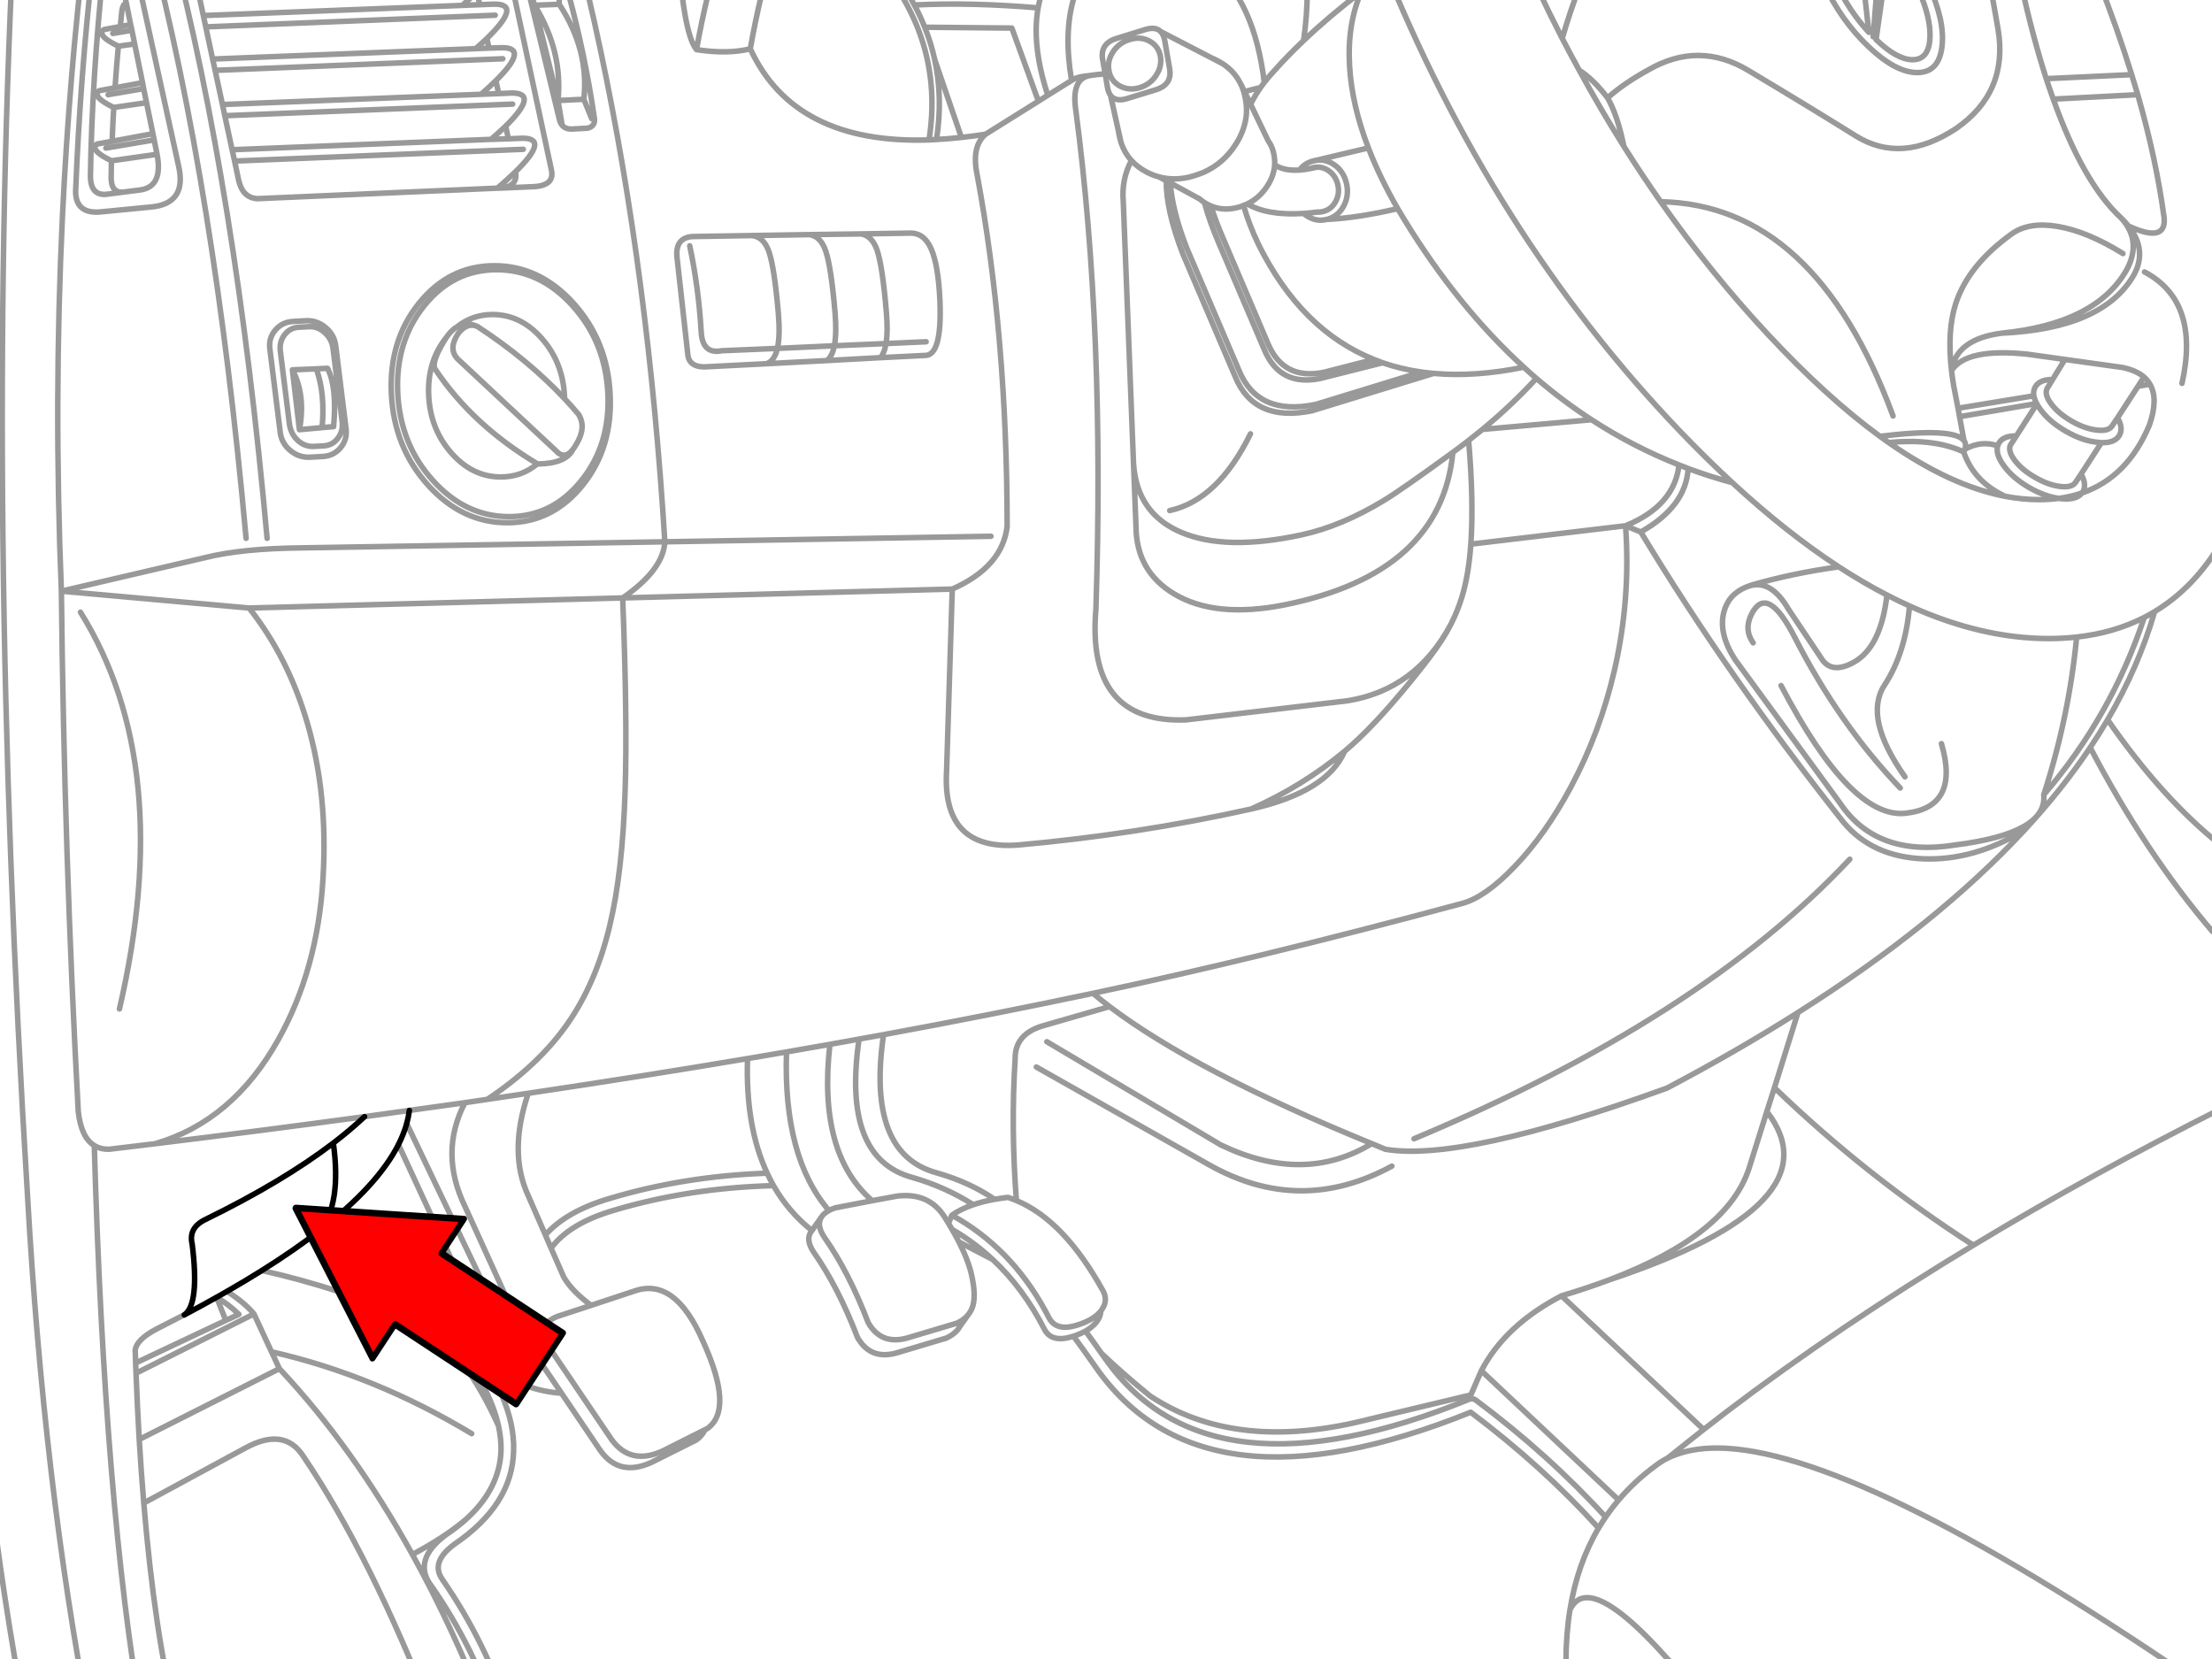<svg xmlns="http://www.w3.org/2000/svg" xmlns:xlink="http://www.w3.org/1999/xlink" preserveAspectRatio="none" width="400" height="300" viewBox="0 0 400 300"><defs><path fill="#f00" d="M188.15-247.25v46h89.25v22.15l90.2-45.1-90.2-45.1v22.05h-89.25z" id="c"/><path id="a" stroke="#999" stroke-linejoin="round" stroke-linecap="round" d="M34.475-7.875l.55 2.6 49.975-1.975-.5-2.4m-49.475 4.375l.45 2.025 51.95-2.075m8.1 2.5q.144-.871.975-.975h3.45q2.105.01 2.8 2.5 2.988 10.831 4.7 22.45.341 1.639-1.15 2.025l-2.675.15q-1.324.102-1.975-.675-.4-.475-.55-1.275l-5.475-22.7q-.202-.921-.1-1.5l1.15 3.775 4.45-.175-.025-3.85m-64.025 5.875l46.525-1.825q1.52-1.329 2.65-2.45 5.968-5.926.975-5.875l-2.225.1m150.725-3.575q1.335 9.034 0 18.175 4.645-4.427 10.45-8.85 1.402-3.133 3.675-5.75-.72-1.779-1.425-3.575m98.225 8.4l-7.1-1.45.825 3.15 6.7-.775q2.066 4.767 1.925 8.275-.169 4.021-3.15 4.025-2.818-.012-6.6-3.65l1.125-7.875m3.4-10.1q2.838 3.53 4.875 7.9 3.094 6.65 2.525 11.35-.572 4.703-4.475 4.7-3.888.003-8.825-4.7-4.949-4.7-8.05-11.35-2.024-4.37-2.475-7.9m11.375 17.475l.825-10.525-2.625.575 1.025 9.15q-3.461-3.732-5.9-8.775-2.151-4.464-2.5-7.9m3.55 0l3.825 7.525m2.625-.575l-4.8-6.95m6.55 0q2.965 3.436 5.125 7.9l.025.1-6.8-2.675-.1 1.625m-3.95-6.95l4.05 5.325m24.875-1.7q.479 2.275.975 4.45l13.975-.75q-1.424-3.614-3-7.325m3 7.325q3.464 8.783 6 17 .573 1.827 1.1 3.625 3.372 11.762 4.775 22.325.362 4.565-6.45 1.425 3.427 4.318 1 8.8-5.554 9.733-23.95 10.575-8.216 1.081-9.05 6.775 2.62-4.125 13.725-2.975l6.775.95 10.4 1.45q2.495.516 3.9 1.725.656.576 1.075 1.3 1.561 2.671-.1 7.4-3.972 9.467-12.2 12.275-.943 1.256-3.55 1.05-.312-.028-.625-.075-1.693.222-3.525.225-3.021.001-6.175-.6-9.878-1.891-21.075-9.725-.783-.546-1.575-1.125-9.619-7.028-20.2-18.375-10.405-11.156-19.45-24.05-3.422-4.874-6.65-10-4.204-6.678-8.075-13.775-1.564-2.84-3.075-5.75-4.419-8.592-8.375-17.775m111.35 24.325l-15.45.725q.625 1.911 1.275 3.7l15.275-.8m-46.625 61.775q13.368-1.619 15.2.775l-.8-4.325-.275-1.525-.8-4.125q-.229-1.377-.375-2.675-.832-7.195.75-12.1 2.278-6.99 10.125-12.625 3.123-2.229 8.325-1.35 5.366.905 11.8 4.9m1-4.975q-.57-.716-1.3-1.425 3.778 4.148.95 9.375-5.547 9.729-22.6 11.425m9.35-42.325q5.399 15.17 12.3 21.525m-25.125-50.275l2.825 16.025q1.944 11.432-7.55 18.025-9.84 6.507-18.125 1.375-8.838-5.507-19.45-11.85-8.981-5.392-18.125-.1-4.38 2.407-7.35 5.05 1.795 3.109 2.95 8.775m70.15 53.625l.825-1.275q-2.393-.038-3.175 1.325-.129.229-.2.475-.421 1.389.95 3.375 1.605 2.355 4.75 4.175 2.801 1.606 5.35 1.95 2.21-.296 4.175-.975l.175-.225q.749-1.287-.325-3.2l-.95 1.425q-.617 1.071-2.775.825-2.155-.235-4.6-1.65-2.439-1.401-3.725-3.15-1.207-1.649-.725-2.7l.075-.125q.073-.137.175-.25l-.25.375m-2.3.15q-2.976-1.028-5.95.625-.076.229-.2.475 1.824 5.388 7.5 8.025m-7.5-8.025l-.325-.15q-5.252-2.32-13.25-1.55m13.625-.35q.489.644.15 1.575m18.1-16.25l-2.225 3.625-.85 1.4-.05.05-.05.1q-.549.938.375 2.4l.275.4q1.286 1.762 3.725 3.175 2.444 1.403 4.6 1.625 2.039.237 2.7-.7l.075-.125.95-1.4 3.7-5.7 1.075-1.675m1.075 1.3l-2.15.375m-10.3 15.875l3.675-5.675-.475-.05q-2.826-.207-5.975-2.025-3.145-1.82-4.75-4.175-.271-.384-.475-.75l-3.7 5.775m-10.275-3.475l13.95-2.375q-.411-.745-.525-1.4l-13.7 2.25m13.7-2.25q-.139-.904.275-1.625.779-1.344 3.125-1.325m-2.85 4.425l-.025-.05v-.025m14.625 2.575q1.074 1.901.325 3.175-.8 1.391-3.25 1.325m7.8-30.875q10.081 5.343 6.775 20.15m-50.1 71.15q-7.543-10.685-3.7-16.575 3.816-5.828 4.525-14.325-2.028-.915-4.075-1.975-1.107 9.515-6.075 12.2-4.035 2.186-5.825-.8l-5.925-8.85q-3.193-5.51-7.225-4.15l-.175.075-.275.1q-3.233 1.351-4.025 4.625-.937 3.869 2.075 8.5l18.975 25.95q6.626 9.836 20.8 7.55 16.724-2.105 16.025-9.075 4.565-14.051 5.95-28.525-2.442.271-5.05.275-12.183-.008-25.175-5.9m24.275 34.15q12.246-14.233 18.175-32.075-5.475 2.806-12.225 3.55m-59.35-9.2q.282-.109.575-.2 7.303-2.123 15.75-3.3-9.424-6.153-19.25-15.225-4.072-1.096-7.975-2.55-.407 6.877-8.575 11.475 15.854 26.237 36.65 52.475 5.19 6.24 14.425 6.625 9.147.372 18.275-5.15 6.844-7.385 11.925-14.975 1.67-2.503 3.15-5.025 5.635-9.613 8.5-19.55-.918.557-1.875 1.05m-46.525-4.05q-4.32-2.229-8.725-5.1m-15.475 13.75q-1.706-2.431-.275-5.225 2.827-5.49 7.825 4.275 8.048 15.711 19.05 27.2m-21.55-18.525q12.721 24.302 22.625 23.075 9.733-1.131 6.375-12.575m-54.375-38.275l-2.75-1.125q.955 13.231-2 26.1-2.58 11.205-7.85 21.075-4.594 8.617-10.275 14.525-5.247 5.452-9.35 6.575-37.351 10.069-66.825 16.275 1.412 1.195 3 2.4 15.499 11.734 47.4 24.775 1.225.512 2.475 1.025 13.987 2.346 50.95-11.075 12.715-6.718 23.65-13.65 25.153-15.918 40.925-32.95m11.925-14.975q9.911 18.954 22.125 33.3m-18.975-38.325q9.77 14.136 20.35 22.6m-4.2-163.575q19.065 51.782 11.625 88.625-4.863 24.135-19.275 32.8m-64.5 72.5l-4.25 13.6q16.702 16.074 35.975 28.475 21.187-12.796 45.375-24.975m-116.65-187.5q2.562 1.628 5.125 5m-37.95 20.025q-3.259-5.656-5.3-10.975l-9.375 2.225q1.54-.215 2.975.675 1.785 1.104 2.375 3.275.599 2.188-.35 4.15-.964 1.951-2.925 2.55l-.225.05q5.537-.246 12.825-1.95.581.995 1.2 2 9.662 15.779 21.6 26.675 1.126 1.036 2.275 2.025 4.809 4.121 9.975 7.475 7.533 4.902 15.825 8.175.82.334 1.65.65m-59.1-86.225q-2.59 5.857-2.125 13.525.423 7.01 3.4 14.725m-7.525 12.925q-1.821.469-3.5-.575-.377-.226-.7-.5-6.496.421-10.175-1.725-.328.148-.675.275.955 3.386 2.675 7 7.728 15.578 20.9 20.85.779.318 1.575.6 3.331 1.151 7 1.675 1.096.152 2.225.25 7.494.679 16.3-1.125m-16.3 1.125l-21.975 6.75q-10.518 2.179-13.925-6.2l-9.45-22.15q-3.044-7.879-3-13.225l-1.275-.7-.1-.025q-1.125-.305-2.2-.875-1.612-.847-2.725-2.075-1.835 3.417-1.475 7.475l1.85 47.3q.357 5.462 3.425 8.875 2.021 2.245 5.225 3.6 8.042 3.417 21.825.425 7.152-1.565 14.8-6.2 3.152-1.909 12.475-8.7 1.451-1.06 2.85-2.15 1.273-.99 2.5-2 5.312-4.389 9.75-9.225m-12.25 11.225q.94 11.022.4 18.75l27.975-3.325q8.838-3.618 9.675-11m9.625 3.2q-4.763-4.397-9.625-9.475-33.977-35.567-53.775-85.05m18.225 84.9l19.725-1.75m-52.075-68.55q-2.888 2.735-5.325 5.475-.956 1.018-1.775 2.075-.324.423-.625.85l-.05.075q-1.027 1.476-1.8 3.025l3.175 6.6q.498.701.8 1.55.134.422.225.875.204.973.15 1.925 1.662 1.133 4.475.95.87-1.132 2.25-1.575l.075-.025q.391-.119.775-.175l-.85.2m-11.075-10.325l-1.1-2.275-.625-1.275q.289.63.5 1.325.129.46.225.95.323 1.477.25 2.925-.079 1.133-.4 2.25-.338 1.184-.95 2.35-.284.525-.625 1.05-2.197 3.427-5.8 5.025-.354.145-.725.275-.427.163-.875.3-.532.171-1.05.3-1.754.391-3.4.275-.34-.026-.675-.075-.647-.082-1.275-.25m-8.425-42.35q-10.329 7.598-7.425 24.9.923-.679 3.2-.875 1.283-.205 2.875-.325l-.45-2.525q-.52-2.933 2.5-3.875l5.175-1.6q1.894-.586 2.8.35l9.325 4.825q.531.217 1.05.5.469.247.9.525l.025.025q2.013 1.334 3.075 3.4l.175.325m.625 1.275q1.401-.387 2.9-.75m-8.75-5.3l1.95 1.025m-21.3 1.8l.425 2.5q.161.878.55 1.4.721.982 2.225.75.363-.049.775-.175l5.2-1.6q3.007-.93 2.475-3.85l-.875-5.025q-.201-1.091-.75-1.65m-.05 4.375q.086.454.075.9.012 1.334-.8 2.6-1.08 1.686-3 2.275-1.056.318-2.025.2-.792-.088-1.525-.475-1.621-.861-2-2.675-.384-1.812.7-3.5 1.092-1.674 3.025-2.25 1.915-.599 3.525.25 1.633.861 2.025 2.675zm38.625 54.925l-9.075 2.325q-7.211 1.446-10.025-5.05l-8.3-19.475q-1.259-2.942-2.075-5.55-.315-.136-.625-.3-.286-.153-.55-.325.896 3.362 2.6 7.325l8.3 19.45q2.802 6.496 10 5.05l11.325-2.85m-32.225-28.975q-.446-.286-.825-.625l-5.35-2.925q.33 4.924 2.95 11.725l9.45 22.125q3.407 8.379 13.925 6.2l19.075-5.85m-52.425-38.25q-1.25-1.374-1.875-3.225l-.025-.125q-.176-.543-.3-1.125-.093-.427-.15-.85l-1.425-6.45m10.8 15.825l-.725-.375m24.075-1.95q.937-.066 2-.275l.3-.1q.442-.135.875-.15.991-.049 1.925.525 1.347.838 1.8 2.475.442 1.622-.275 3.075-.714 1.456-2.175 1.9-.429.13-.85.15h-.35q-1.299.169-2.5.25m2.425-8.375q-.607.145-1.175.25m-6.475-.675q-.113 1.958-1.325 3.825-1.391 2.172-3.625 3.25m-.675.275q-.316.134-.65.25-2.821.859-5.25-.15m-28.925-42.075q-1.698 2.829-2.325 6.25-.318 1.77-.35 3.7-.085 5.42 2.1 12.1l4.3-2.675m-6.05-13.125q-12.082-1.029-22.375-.525 1.062 1.982 1.875 4.025l15.75.15 4.8 13.225 1.7-1.075m-1.7 1.075l-9.55 5.975q-2.592 2.199-1.525 7.325 5.39 29.011 5.425 63.575-.85 7.32-9.925 11.35l-1.025 32.825q-.869 14.521 12.975 13.45 21.449-1.912 42.075-6.5 9.325-4.126 16.925-10.45 4.928-4.083 11.85-12.525 3.95-4.834 5.65-7.475.954-1.466 1.725-2.975-6.318 11.851-18.7 13.85l-29.2 3.45q-18.05.696-16.3-20.025 1.632-50.292-3.625-90.15-.866-5.657 2.425-6.325m-29.75-8.75q1.15 2.865 1.8 5.85l4.825 14.075q2.135-.228 4.375-.575m-9.85 20.7q1.328 2.995 1.6 9.575.379 9.879-2.775 9.725l-7.975.4-9.675.525-10.975.575-10.325.525q-3.661.36-3.875-2.25l-1.925-17.275q-.49-3.751 2.75-4l10.7-.175 10.475-.175 9.3-.125 9.15-.15q2.34.089 3.55 2.825zm.65-34.2q1.499 6.903.325 14.45 2.188-.118 4.5-.375m-15.65-32.25q12.654 14.488 9.8 32.7.669-.031 1.35-.075m35.625 58.575l.45 11.375q.036 8.115 6.9 12.225 7.451 4.469 19.975 1.975 28.296-5.681 30.425-27.575m-36.6-3.35q-5.881 11.966-14.6 13.875m-8.825-66.65l-.45-1.975m-4.6 155.925q-18.171 3.846-37.875 7.475-3.159 21.538 9.65 25 5.92 1.688 10.425 4.775 1.157-.205 2.425-.35.766.254 1.525.575-1.016-13.189-.225-25.675-.049-4.274 4.675-5.825l12.4-3.575m65.325-83.625q-.399 5.512-1.55 9.35-.779 2.619-2.05 5.125m-36.15 33.425q13.768-3.097 16.925-10.45m-107.25-93.25q2.222.156 3.175 3 .966 2.849 1.675 11.075.345 4.051-.175 6.325l10.3-.475q.446-2.23.125-6.05-.709-8.213-1.675-11.05-.904-2.705-2.95-3m21.625-17.125q-24.369.805-32.325-16.475-4.077 1.017-9.725.15-2.474-2.983-3.45-19.8m33.175 53.125q2.046.305 2.95 3 .954 2.837 1.65 11.05.315 3.585-.05 5.775l7.25-.325m-60.475-40.35l-1.425-3.5-4.675.225.75 4.475m-13.225-13.95l-.375-1.75q-.899.863-2.025 1.85l2.4-.1 2.325-.075q5.019-.056-1.075 5.95l.5 2.35 2.35-.1q5.03-.049-1.075 5.975l.475 2.3 2.5-.1q5.083-.066-1.225 6.075.533 2.474-2.4 2.925l5.825-.25q3.745-.25 3.075-3.075l-8.675-40.65m-7.425 10.95l3.15-.125-.5-2.325m.5 2.325l2.625-.1q5.129-.057-1.325 6.2m1.625 7.625q-1.139 1.129-2.675 2.475l3.175-.125m10.725 1.25q.903-8.881-4.225-17.225l4.225 17.225zm-7.7 12.9q-1.359 1.331-3.25 2.95l.85-.025m.65-11.2q-1.138 1.097-2.65 2.4l3.125-.1m13.65-7.15q.994-8.915-4.45-17.175m.975 71.325q1.296 1.377 2.5 2.8 1.488 2.315-.35 5.375-.324.584-.65 1-1.288 2.57-6.375 2.625l-.05-.025m-16.55-22.725q.943-1.425 2.025-2.05 1.589-.931 3.475-.15l.1.05.125.05q9.104 5.95 15.75 13.05m-18.975-6.85l17.9 16.725q1.314.922 2.575-.7m-17.475-22.325q-1.626-.603-3.175 1.225m76.275 4.5q.708-.849 1-2.55l-9.35.4q-.383 1.919-1.325 2.675m-8.975-2.2q-.539 2.336-2 2.775m-13.85-21.325q1.607 7.544 2.075 15.55.214 4.122 3.725 3.425l10.05-.425m-36.65-73.825q2.532 9.803 4.7 20.05 8.659 40.854 11.6 88.75l58.975-1m-86.5-78.15l-52.05 2.1 1.325 6.15 46.825-1.875m-46.825 1.875l.45 2.05 52.2-2.125m-52.2 2.125l.725 3.45q.725 3.227 3.425 3.35l43.375-1.9m-68.175-38.75l1.075 5.325.775 3.85.225 1.025.5 2.475 1.425 7 .2 1.075.525 2.55 1.15 5.6.225 1.125.525 2.6q1.159 6.008-3.25 6.475l-2.925.375-3.1.4q-2.717.173-2.775-3.225.276-17.726 2.4-38.025m4.875 10.55l-1.875.35-2.975.55q-1.403 1.062 2.625 3l2.95-.4m-2.6-3.15q.119-1.231.25-2.475.124-1.614.85-1.725m-2.45 5.45l3.45-.575m1.925 9.475l-4.975.925-2.875.525q-1.403 1.075 2.625 3.025h.025l5.925-.85m64.425-7.95l-52.025 2.1 1.325 6.175 46.775-1.85m-.975-8.25l-47.575 1.875.45 2.05m-18.1 3.15q.253-3.702.6-7.525m-4.575-15.075q-2.328 20.662-3.15 41.325.006 3.957 4.175 3.75l9.275-.9q6.795-.527 5.15-7.525l-7.625-34.85m-2.425 39.675q-2.089.116-2.125-2.525.016-1.562.05-3.15-4.028-1.95-2.625-3.025l2.75-.5q.117-3.02.3-6.125m-1.425 7.35l8.725-1.475m-7.725 3.775l8.25-1.175m-.75-3.725l-7.375 1.375m-.725-8.425l6.425-1.1m71.2 67.85q-11.74-7.018-18.45-17.075-.841-1.144 1.65-5.25l.25-.4m-26.6-1.975q-1.594.091-2.575 1.375-.97 1.281-.75 3l1.65 13.225q.079.554.275 1.05.369 1.039 1.225 1.825 1.283 1.159 2.875 1.075l1.825-.1q1.581-.091 2.55-1.375.982-1.281.775-3l-1.65-13.225q-.218-1.718-1.5-2.875-1.283-1.16-2.875-1.075l-1.825.1zm1.275-1.175l-2.3.125q-1.987.108-3.225 1.575-1.228 1.454-.975 3.4l1.875 15.1q.243 1.96 1.825 3.275 1.586 1.311 3.575 1.2l2.275-.125q1.987-.108 3.225-1.575 1.24-1.466 1-3.425l-1.875-15.075q-.256-1.96-1.85-3.275-1.574-1.311-3.55-1.2zm3.925 8.6q1.751 3.425 1.1 10.55l-2.075.175-4.1.375-1.275-10.825 4.325-.175 2.025-.1zm-6.35.275q2.423 4.554 1.275 10.825m3.05-11q1.615 4.479 1.05 10.625m-18.025-58.425l.425 2.025m14.875 109.65q3.831 13.03 2.875 28.425-.983 16.325-8.05 28.95-8.259 14.802-22.325 18.875 19.442-2.383 37.9-4.9 4.074-.56 8.1-1.125 5.062-.697 10.05-1.4l4.05-.6q9.118-6.083 14.325-13.425 5.271-7.406 7.775-17.825 2.376-9.84 2.825-24.85.404-12.614-.45-34.575l-67.55 1.825q7.03 8.91 10.475 20.625zm-40.075-141.4q-2.934 24.57-4.15 49.8-1.605 33.385-.2 67.925l26.15-6.1q6.439-1.606 17.15-1.725l65.825-1.1q-.277 5.075-7.625 10.15l59.6-1.6m-161.1.375l33.95 3.05m-30.5.75q17.288 27.704 7.05 71.75m66.525 16.35q3.72-.548 7.4-1.1 20.489-3.045 39.65-6.275 3.55-.599 7.05-1.2 3.956-.685 7.85-1.375 2.649-.474 5.275-.95 2.221-.397 4.425-.8m-70.225-184.35l-52.025 2.1m104.7 185.375q-.624 19.051 7.675 28.675.486-.257 1.1-.475l6.725-1.3q-9.896-8.556-7.65-28.275m-1.325 30.95q.421-.497 1.15-.9m25.175 18.85q-.426.526-1.025.95-.461.318-1.025.575l-9.05 2.7q-4.654 1.258-6.975-2.8-3.509-9.139-7.875-15.35-.882-1.288-.95-2.325-.04-.735.325-1.35m-1.675 2.375q-4.246-3.388-6.95-8.125-15.289.396-29 4.5-7.887 2.335-11.225 6.8l2.3 5.25q1.478 2.55 4.95 5.1l7.775-2.575q7.401-2.622 12.45 9.075 5.659 12.382.75 15.8l-.375.175q-.555 1.145-1.6 1.875l-8.1 4.05q-5.804 2.644-9.225-2.125l-7.025-10.375q-9.2-.737-11.6-6.275l-5.25-11.375q-2.691 3.074-1.15 6.525 9.667 12.031 9.325 21.55-.225 9.777-10.75 16.9l.05-.025q-4.382 3.201-2.2 6.325l.025.05q7.986 11.526 12.375 25.225m42.8-119.425q-.394 12.258 3.55 20.725.535 1.161 1.15 2.25m33.25 26.125q-.762.878-2.025 1.45l-9.05 2.7q-4.654 1.258-6.975-2.8-3.509-9.139-7.875-15.35-1.667-2.435-.4-3.975m-62.725-23.15q-4.69 9.028 0 18.75l7.8 17.15q2.174 3.412 6.45 5.025.359-1.431 2.475-2.275l6.1-2m31.825-23.9q-15 .52-28.5 4.575-7.841 2.32-11.6 6.6l1.025 2.375m-27.6-18.725l11.6 25.1 1.05 2.225m-1.05-2.225l-.1.1q-4.537 4.538-2.025 9.725l.15.225q6.86 8.508 8.45 15.65.525 2.347.475 4.55-.25 6.983-6.4 12.475-1.5 1.344-3.35 2.6h-.025q-6.477 4.728-2.725 9.525l.025.025q7.58 10.949 11.85 23.9m37.525-52.325l-7.7 3.875q-5.817 2.632-9.25-2.15l-11.2-16.55q-1.364-1.972-1.025-3.375-3.545 1.692-.975 5.425l1.05 1.55 3.15 4.65m-28-48.775l18.625 39q1.698 4.241 6.225 5.125m-2.875-49.6q-3.628 10.714 0 18.525l3.1 7.1m-51.275 6.425q13.653 3.018 29.4 9.525 7.726 6.067 13.275 18.3l.1.2m-56.8-20l-.475.225q-2.324 1.216-4.775 2.45-3.318 1.812-3.625 3.625.035 1.206.075 2.4l16.3-7.7-1.65-4.175q2.014 1.145 4.025 3.075l-2.375 1.1m.225-5.25q3.134 1.988 4.875 4.075l3.175 6.85q18.641 4.221 36.2 14.8m-74.2-152.35q.509 47.025 3.05 94.05.503 4.726 2.9 6.2 1.124.686 2.65.675 4.184-.499 8.325-1m17.9 30.775l-21.325 10.725q.239 6.192.575 11.975l25.35-12.8-1.425-3.05m-23.925 15.85q.358 5.968.825 11.5l18.5-10.025q6.952-3.741 10.375 1.6 12.154 17.961 23.65 47.475m9.525-.775q-6.127-15.705-13.475-28.975-10.721-19.404-24.05-33.6m-26-1.025l.075 1.85m-22.15-259.15q-5.102 103.048 2.525 227.025 2.912 51.72 11.1 94.65m.975-103.7q1.877 65.296 8.6 103.7m.35-39.05q1.953 23.393 5.8 39.05m52.4-36.05q-3.785 3.204-9.625 6.3m246.3-84.4l-1.375 4.3q12.924 16.678-28.525 30.45-3.997 1.506-8.6 2.875l25.7 24.175q2.029-1.591 4.1-3.175 20.362-15.481 44.675-30.15m-65.875 6.275q21.583-8.172 25.375-20.4l3.15-10.05m-120.325 43.725q-1.421-2.033-2.875-4.025-.352.198-.75.375l-.35.15q-.557.233-1.075.4 1.99 2.701 3.925 5.475 19.32 27.879 67.9 8.275 12.921 9.704 23.125 20.95.608-1.024 1.275-2-10.385-11.373-23.525-21.175-.25-.171-.55-.2-.294-.038-.575.075-47.068 19.188-65.775-7.25-.372-.528-.75-1.05 3.973 3.788 8.825 7.725 14.881 9.823 37.175 4.775l20.8-4.975 1.9-4.375q4.309-8.246 14.5-13.55m25.7 24.175q-2.853 2.23-5.625 4.475l-.9.7q.809-.396 1.7-.7 3.562-1.28 8.4-1.1l.525.025q26.028 1.457 87.925 44.2m-132.225-58.225l24.825 23.375q2.892-3.425 6.675-6.2 1.004-.782 2.175-1.375m-17.675 47.175q-1.403-10.906.025-19.75 1.342-8.295 5.175-14.775m1.275-2q1.095-1.599 2.35-3.075m-134.975-54.125l4.45-.825q5.768-.721 8.625 3.75.375.595.725 1.175l.6-1.475q1.604-1.132 3.875-1.9-5.079-3.234-11-4.925-12.809-3.469-9.65-25.025m16.775 31.85q.709.389 1.4.8 10.245 6.172 16.15 17.725.943 1.859 3.25 1.725.645-.047 1.4-.25.502-.128 1.05-.325.318-.114.65-.25 2.021-.836 3.025-2.075.15-.194.275-.4 1.054-1.603.125-3.3-7.053-12.726-15.65-16.3m-7.8.75q1.732-.594 3.85-.975m-8.325 4.35q.323.544.625 1.075 3.996 2.325 7.35 5.45 5.563 5.194 9.35 12.6 1.312 2.588 5.275 1.275m-14.625-13.875l-6.1-3.175q1.715 3.35 2.3 6 .778 3.516.25 5.475-.211.768-.65 1.4m23.75-.35q-.014.839-.55 1.65-.725 1.125-2.2 1.95m-24.15-18.4q.689 1.175 1.25 2.275m110.5 66.525q4.196-8.89 25.4 18.225m-121.9-116.375l31.225 17.675q16.458 9.29 33.075.25m-62.4-22.5l31.475 18.675q15.046 7.204 27.275-.25m7.65-.875q51.764-21.651 78.8-50.55m-34.2-118.9q27.953.57 42.025 38.75m-311.475-86.05q11.737 44.846 17.45 108.175m-21.275-108.175q11.749 44.846 17.475 108.175m-9.025-100.6l2.975 13.925m97.225-1.85q1.725-9.744 4.675-19.65m-14.4 19.8q1.747-9.9 4.775-19.8m28.8 3.425q3.506 4.005 5.825 8.3m53.8-6.875q7.656 6.092 9.475 20.875m53.875-7.95q2.886-10.021 6.975-17.775m76.025 8.075q2.1 9.439 4.525 16.975m-379.025-25.05q-5.09 103.048 2.55 227.025 2.912 51.72 11.1 94.65m105.675-239.575q.496 9.643-4.95 16.45-5.452 6.806-13.65 6.8-8.188.006-14.325-6.8-6.135-6.807-6.625-16.45-.477-9.623 4.975-16.425 5.458-6.799 13.65-6.8 8.195.001 14.325 6.8 6.129 6.802 6.6 16.425zm-.4-.175q.466 9.249-4.775 15.775-5.231 6.546-13.1 6.55-7.872-.004-13.775-6.55-5.885-6.526-6.35-15.775-.459-9.255 4.775-15.8 5.237-6.527 13.1-6.525 7.866-.002 13.75 6.525 5.904 6.545 6.375 15.8zm-27.275-12q2.773-2.218 6.425-2.225 5.076.003 8.875 4.3 3.818 4.309 4.125 10.4l.025.525m-4.925 11.775q-2.838 2.381-6.625 2.375-5.085.002-8.9-4.3-3.813-4.292-4.125-10.375-.303-6.091 3.075-10.4l.025-.025m2.325-.975q-2.171 3.125.175 5.075m63.7 157.275l1.675-2.375q.105-.179.25-.35m-1.95 2.75l.025-.025m28.475 14.925l-.225.3-1.475 2.075q-.204.37-.475.7" fill="none"/><path id="b" stroke="#000" stroke-linejoin="round" stroke-linecap="round" d="M57.9 222.45q3.882-4.796 2.375-15.75-9.13 6.971-23.125 13.825-3.108 1.491-2.4 4.45 1.359 10.885-1.425 12.8 3.025-1.6 5.825-3.175.962-.54 1.9-1.075 3.318-1.906 6.3-3.775 5.931-3.716 10.55-7.3 10.394-8.069 14.15-15.475.971-1.925 1.5-3.8.326-1.199.475-2.375m-8.1 1.125q-2.542 2.393-5.65 4.775" fill="none"/><path id="d" stroke="#000" stroke-width="3" stroke-linejoin="round" stroke-linecap="round" d="M-.006 18.385h74.298v-18.382l75.11 37.555-75.11 37.576v-18.444h-74.298v-38.304z" fill="none"/></defs><use xlink:href="#a"/><use xlink:href="#b"/><g transform="matrix(-.246 -.162 .183 -.279 184.911 215.433)"><use xlink:href="#c"/><use xlink:href="#d" transform="matrix(1.201 0 0 1.201 188.2 -269.3)"/></g></svg>